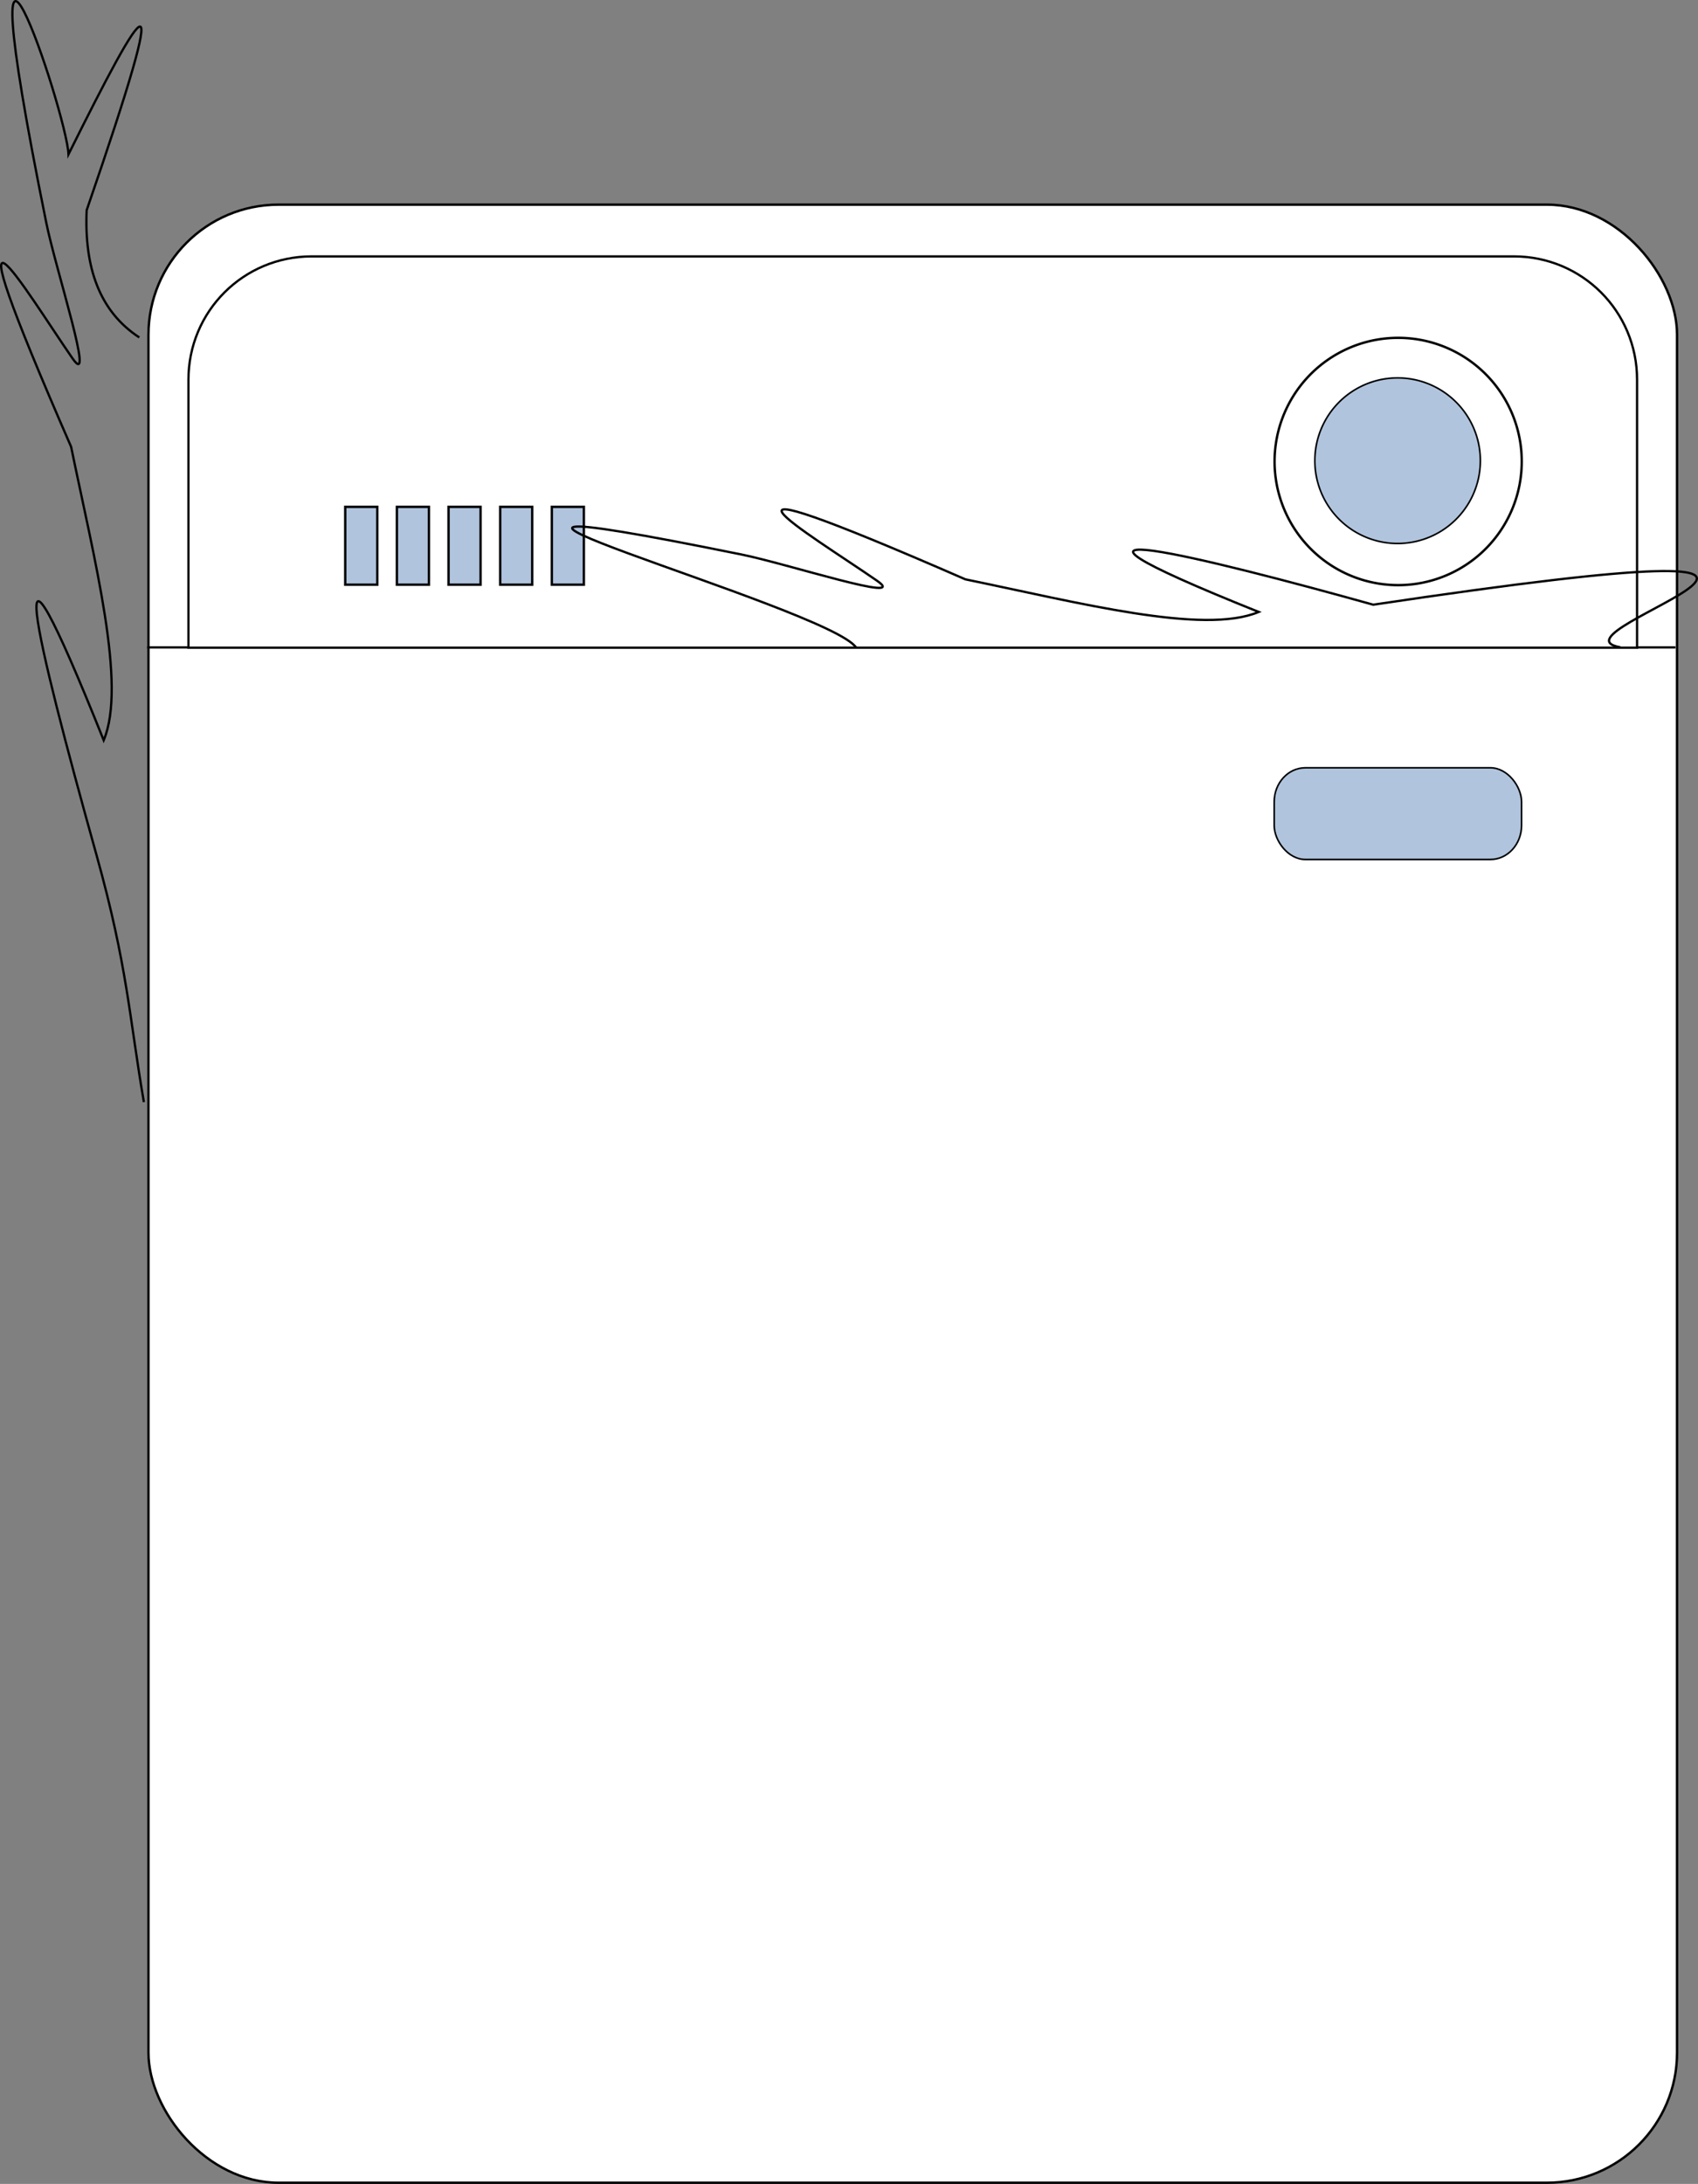 <?xml version="1.0" encoding="UTF-8" standalone="no"?>
<!-- Created with Inkscape (http://www.inkscape.org/) -->
<svg
   xmlns:dc="http://purl.org/dc/elements/1.1/"
   xmlns:cc="http://web.resource.org/cc/"
   xmlns:rdf="http://www.w3.org/1999/02/22-rdf-syntax-ns#"
   xmlns:svg="http://www.w3.org/2000/svg"
   xmlns="http://www.w3.org/2000/svg"
   xmlns:xlink="http://www.w3.org/1999/xlink"
   xmlns:sodipodi="http://sodipodi.sourceforge.net/DTD/sodipodi-0.dtd"
   xmlns:inkscape="http://www.inkscape.org/namespaces/inkscape"
   width="458.139"
   height="588.958"
   id="svg3713"
   sodipodi:version="0.32"
   inkscape:version="0.44.1"
   version="1.0"
   sodipodi:docbase="/home/william"
   sodipodi:docname="dishwasher.svg">
  <rect width="100%" height="100%" fill="#808080" stroke="none"/>
  <defs
     id="defs3715" />
  <sodipodi:namedview
     id="base"
     pagecolor="#ffffff"
     bordercolor="#666666"
     borderopacity="1.0"
     gridtolerance="10000"
     guidetolerance="10"
     objecttolerance="10"
     inkscape:pageopacity="0.0"
     inkscape:pageshadow="2"
     inkscape:zoom="0.35"
     inkscape:cx="375"
     inkscape:cy="520"
     inkscape:document-units="px"
     inkscape:current-layer="layer1"
     inkscape:window-width="898"
     inkscape:window-height="584"
     inkscape:window-x="3"
     inkscape:window-y="48" />
  <g
     inkscape:label="Layer 1"
     inkscape:groupmode="layer"
     id="layer1"
     transform="translate(-4.492483e-6,-463.404)">
    <g
       id="g2800"
       transform="translate(-17.562,17.738)">
      <rect
         ry="35.089"
         rx="35.089"
         y="500.858"
         x="57.617"
         height="533.443"
         width="412.431"
         id="rect9167"
         style="color:black;fill:white;fill-opacity:1;fill-rule:nonzero;stroke:black;stroke-width:0.645;stroke-linecap:butt;stroke-linejoin:miter;marker:none;marker-start:none;marker-mid:none;marker-end:none;stroke-miterlimit:4;stroke-dasharray:none;stroke-dashoffset:0;stroke-opacity:1;visibility:visible;display:inline;overflow:visible" />
      <path
         sodipodi:nodetypes="ccccccc"
         id="rect9169"
         d="M 101.658,514.812 L 426.007,514.812 C 444.429,514.812 459.26,529.643 459.26,548.065 L 459.26,620.327 L 68.405,620.327 L 68.405,548.065 C 68.405,529.643 83.236,514.812 101.658,514.812 z "
         style="color:black;fill:none;fill-opacity:1;fill-rule:nonzero;stroke:black;stroke-width:0.612;stroke-linecap:butt;stroke-linejoin:miter;marker:none;marker-start:none;marker-mid:none;marker-end:none;stroke-miterlimit:4;stroke-dashoffset:0;stroke-opacity:1;visibility:visible;display:inline;overflow:visible" />
      <path
         transform="matrix(1.235,0,0,1.235,-147.363,-208.377)"
         d="M 466 630.362 A 27 27 0 1 1  412,630.362 A 27 27 0 1 1  466 630.362 z"
         sodipodi:ry="27"
         sodipodi:rx="27"
         sodipodi:cy="630.36218"
         sodipodi:cx="439"
         id="path9176"
         style="color:black;fill:none;fill-opacity:1;fill-rule:nonzero;stroke:black;stroke-width:0.523;stroke-linecap:butt;stroke-linejoin:miter;marker:none;marker-start:none;marker-mid:none;marker-end:none;stroke-miterlimit:4;stroke-dasharray:none;stroke-dashoffset:0;stroke-opacity:1;visibility:visible;display:inline;overflow:visible"
         sodipodi:type="arc" />
      <path
         transform="matrix(0.827,0,0,0.827,31.598,48.597)"
         sodipodi:type="arc"
         style="color:black;fill:#b0c4de;fill-opacity:1;fill-rule:nonzero;stroke:black;stroke-width:0.523;stroke-linecap:butt;stroke-linejoin:miter;marker:none;marker-start:none;marker-mid:none;marker-end:none;stroke-miterlimit:4;stroke-dasharray:none;stroke-dashoffset:0;stroke-opacity:1;visibility:visible;display:inline;overflow:visible"
         id="path9178"
         sodipodi:cx="439"
         sodipodi:cy="630.36218"
         sodipodi:rx="27"
         sodipodi:ry="27"
         d="M 466 630.362 A 27 27 0 1 1  412,630.362 A 27 27 0 1 1  466 630.362 z" />
      <rect
         inkscape:tile-cy="648.86218"
         inkscape:tile-cx="222.5"
         inkscape:tile-h="17.522673"
         inkscape:tile-w="7.5226728"
         ry="0"
         rx="0"
         y="582.356"
         x="110.715"
         height="20.992"
         width="8.644"
         id="rect9182"
         style="color:black;fill:#b0c4de;fill-opacity:1;fill-rule:nonzero;stroke:black;stroke-width:0.645;stroke-linecap:butt;stroke-linejoin:miter;marker:none;marker-start:none;marker-mid:none;marker-end:none;stroke-miterlimit:4;stroke-dasharray:none;stroke-dashoffset:0;stroke-opacity:1;visibility:visible;display:inline;overflow:visible" />
      <use
         id="use9241"
         transform="translate(13.934,0)"
         xlink:href="#rect9182"
         inkscape:tiled-clone-of="#rect9182"
         y="0"
         x="0"
         width="744.094"
         height="1052.362" />
      <use
         id="use9243"
         transform="translate(27.867,0)"
         xlink:href="#rect9182"
         inkscape:tiled-clone-of="#rect9182"
         y="0"
         x="0"
         width="744.094"
         height="1052.362" />
      <use
         id="use9245"
         transform="translate(41.801,0)"
         xlink:href="#rect9182"
         inkscape:tiled-clone-of="#rect9182"
         y="0"
         x="0"
         width="744.094"
         height="1052.362" />
      <use
         id="use9247"
         transform="translate(55.735,0)"
         xlink:href="#rect9182"
         inkscape:tiled-clone-of="#rect9182"
         y="0"
         x="0"
         width="744.094"
         height="1052.362" />
      <path
         id="path9258"
         d="M 57.267,620.256 L 68.181,620.256"
         style="fill:none;fill-rule:evenodd;stroke:black;stroke-width:0.617;stroke-linecap:butt;stroke-linejoin:miter;stroke-miterlimit:4;stroke-dasharray:none;stroke-opacity:1" />
      <path
         id="path9260"
         d="M 459.134,620.256 L 469.612,620.256"
         style="fill:none;fill-rule:evenodd;stroke:black;stroke-width:0.617;stroke-linecap:butt;stroke-linejoin:miter;stroke-miterlimit:4;stroke-dasharray:none;stroke-opacity:1" />
      <rect
         ry="9.167"
         rx="8.388"
         y="652.728"
         x="361.356"
         height="24.723"
         width="66.735"
         id="rect10147"
         style="color:black;fill:#b0c4de;fill-opacity:1;fill-rule:nonzero;stroke:black;stroke-width:0.432;stroke-linecap:butt;stroke-linejoin:miter;marker:none;marker-start:none;marker-mid:none;marker-end:none;stroke-miterlimit:4;stroke-dasharray:none;stroke-dashoffset:0;stroke-opacity:1;visibility:visible;display:inline;overflow:visible" />
      <path
         sodipodi:nodetypes="csccscccc"
         id="path10153"
         d="M 56.382,742.883 C 52.435,719.939 51.977,706.235 43.587,676.198 C 26.966,616.69 16.734,573.427 45.54,645.302 C 51.817,630.429 43.037,596.736 36.746,566.153 C 1.161,484.58 24.524,524.082 37.08,542.255 C 43.489,551.53 32.483,517.969 30.014,505.572 C 6.658,390.276 35.517,475.698 36.044,487.277 C 56.736,445.689 65.199,431.976 40.947,502.349 C 40.273,517.651 44.305,529.592 55.148,536.668"
         style="color:black;fill:none;fill-opacity:1;fill-rule:nonzero;stroke:black;stroke-width:0.617;stroke-linecap:butt;stroke-linejoin:miter;marker:none;marker-start:none;marker-mid:none;marker-end:none;stroke-miterlimit:4;stroke-dasharray:none;stroke-dashoffset:0;stroke-opacity:1;visibility:visible;display:inline;overflow:visible" />
      <path
         style="fill:none;fill-rule:evenodd;stroke:black;stroke-width:0.617;stroke-linecap:butt;stroke-linejoin:miter;stroke-miterlimit:4;stroke-dasharray:none;stroke-opacity:1"
         d="M 454.759,620.227 C 431.815,616.28 550.737,584.406 388.074,608.742 C 343.302,596.236 285.303,581.889 357.178,610.694 C 342.305,616.971 308.612,608.191 278.029,601.9 C 196.456,566.316 235.958,589.678 254.131,602.234 C 263.406,608.643 229.845,597.637 217.448,595.169 C 102.152,571.812 241.468,609.459 248.544,620.302"
         id="path11040"
         sodipodi:nodetypes="ccccscc" />
    </g>
  </g>
</svg>
